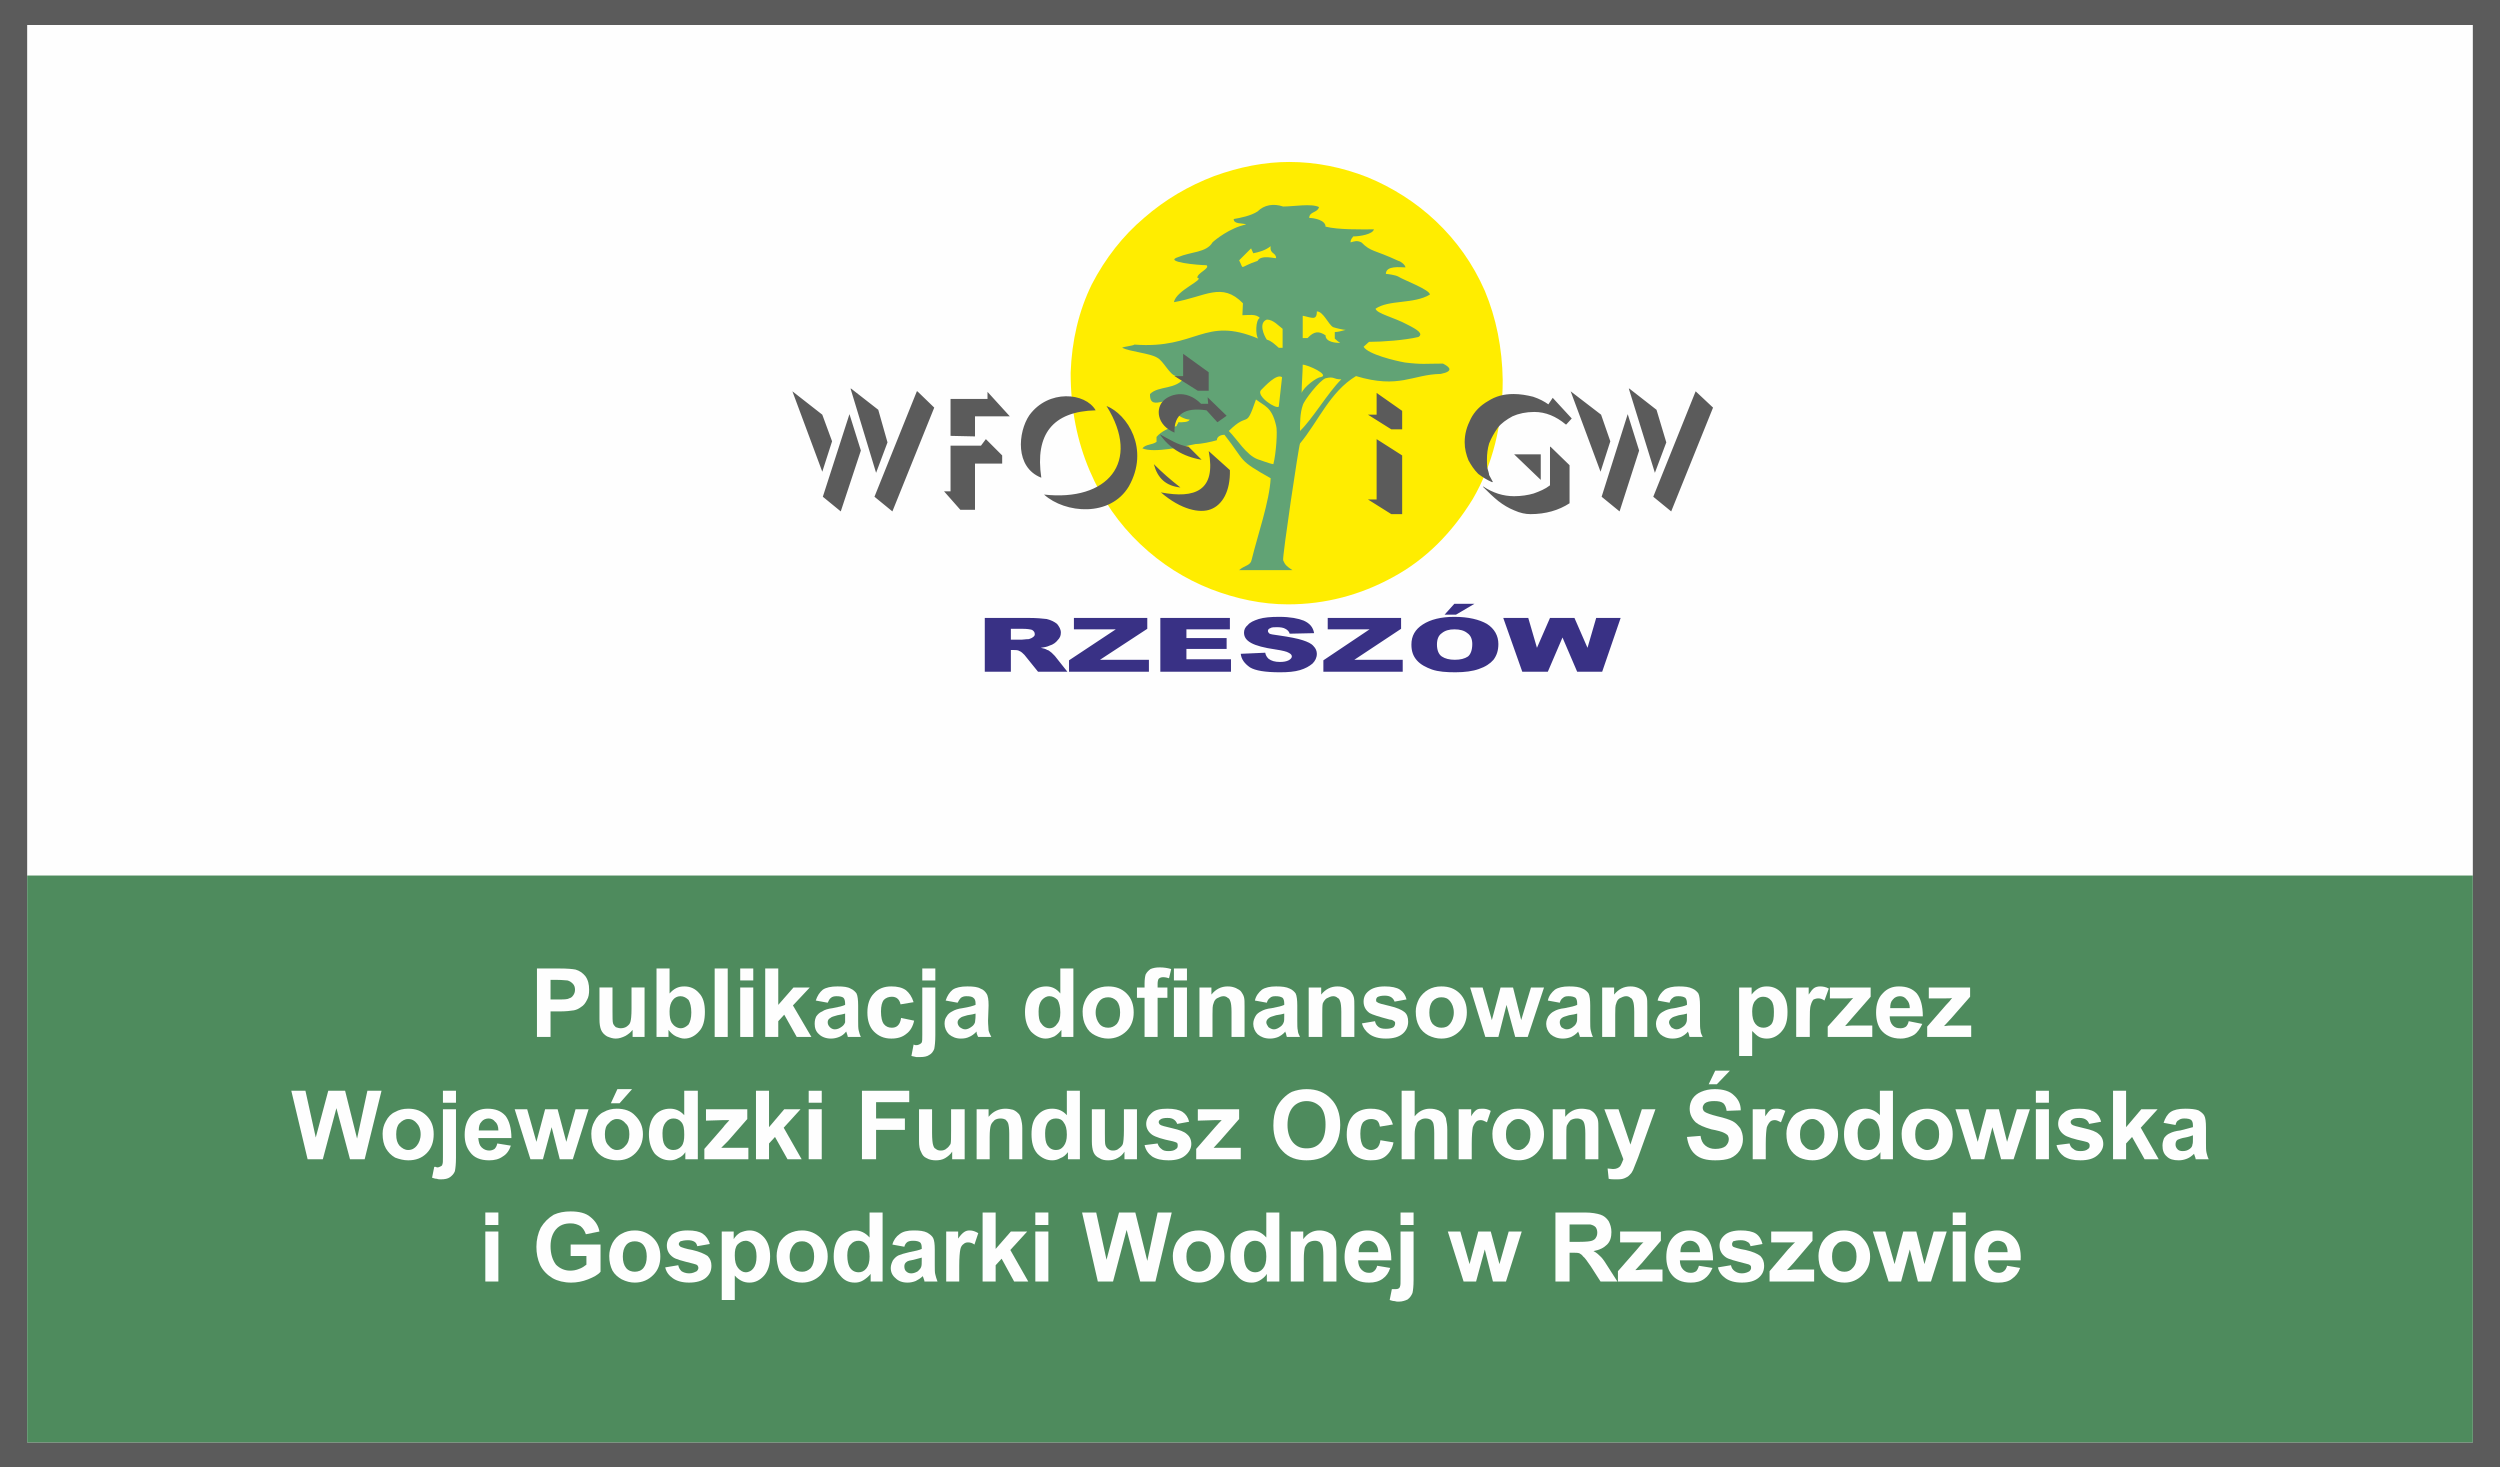 <?xml version="1.0" encoding="UTF-8"?>
<!DOCTYPE svg PUBLIC "-//W3C//DTD SVG 1.1//EN" "http://www.w3.org/Graphics/SVG/1.1/DTD/svg11.dtd">
<!-- Creator: CorelDRAW SE -->
<svg xmlns="http://www.w3.org/2000/svg" xml:space="preserve" width="46mm" height="27mm" version="1.1" style="shape-rendering:geometricPrecision; text-rendering:geometricPrecision; image-rendering:optimizeQuality; fill-rule:evenodd; clip-rule:evenodd"
viewBox="0 0 4600 2700"
 xmlns:xlink="http://www.w3.org/1999/xlink">
 <defs>
  <style type="text/css">
   <![CDATA[
    .fil3 {fill:none}
    .fil1 {fill:#FEFEFE}
    .fil7 {fill:#5B5B5B}
    .fil0 {fill:#5B5B5B}
    .fil4 {fill:#FFED00}
    .fil5 {fill:#61A375}
    .fil2 {fill:#4E8B5D}
    .fil6 {fill:#393185}
    .fil8 {fill:#FEFEFE;fill-rule:nonzero}
   ]]>
  </style>
    <clipPath id="id0">
     <path d="M50 2654l4500 0 0 -2608 -4500 0 0 2608z"/>
    </clipPath>
 </defs>
 <g id="Warstwa_x0020_1">
  <rect class="fil0" width="4600" height="2700"/>
  <g id="_719705192">
   <polygon class="fil1" points="50,2654 4550,2654 4550,46 50,46 "/>
   <g style="clip-path:url(#id0)">
    <g>
     <rect class="fil2" x="48" y="1611" width="4505" height="1043"/>
    </g>
   </g>
   <polygon class="fil3" points="50,2654 4550,2654 4550,46 50,46 "/>
   <g>
    <path class="fil4" d="M1970 686c2,-59 15,-114 39,-163 25,-48 57,-89 96,-122 39,-34 82,-59 129,-77 47,-17 93,-26 138,-26 50,0 98,10 144,28 46,19 89,46 126,81 38,36 68,78 90,128 21,50 32,105 33,164 0,83 -19,157 -55,219 -38,62 -86,111 -147,144 -60,33 -125,50 -193,50 -48,0 -95,-10 -142,-28 -48,-19 -91,-46 -130,-83 -39,-37 -70,-81 -93,-135 -23,-54 -35,-113 -35,-180z"/>
    <path class="fil5" d="M2293 413c-7,-3 -23,0 -23,-10 12,-2 32,-6 44,-14 12,-12 29,-15 47,-9 19,0 52,-6 66,1 -3,11 -18,8 -18,20 9,0 30,4 30,16 24,6 63,5 89,5 -2,9 -26,13 -38,13 -2,3 -5,5 -5,11 7,-2 12,-4 20,0 18,18 23,13 68,34 5,1 13,8 13,12 -9,0 -36,-4 -36,12 3,0 18,2 23,5 9,6 58,24 58,33 -30,18 -75,9 -100,26 2,9 34,16 58,29 20,10 30,17 21,23 -25,6 -66,9 -91,9l-10 9c8,14 59,26 76,29 33,4 37,2 70,2 12,6 21,14 -4,19 -53,1 -76,28 -156,4 -48,29 -69,83 -103,124 -2,2 -33,210 -31,215 3,6 3,9 17,18l-98 0c10,-9 21,-8 23,-19 11,-45 33,-108 35,-150 -62,-35 -45,-29 -85,-80 -8,0 -14,4 -14,10 -10,3 -29,7 -39,7 -23,5 -77,17 -98,8 6,-8 18,-6 26,-12l0 -9c9,-11 24,-17 37,-20 0,-3 3,-4 3,-7 9,0 19,0 21,-5 -9,0 -21,-7 -28,-13 0,-46 -46,5 -45,-34 16,-16 48,-7 64,-31 -6,-2 -12,-2 -16,-2 -12,-2 -23,-28 -35,-34 -13,-8 -50,-11 -64,-18 0,-2 22,-4 22,-6 116,9 128,-53 228,-11 -5,-6 -5,-34 3,-38 -7,-8 -21,-5 -32,-5 0,-8 1,-15 1,-22 -39,-40 -69,-12 -127,-2 4,-22 58,-42 43,-45 0,-9 24,-17 17,-23 -14,0 -81,-6 -52,-15 23,-10 52,-8 63,-27 4,-4 32,-27 62,-33zm-32 380c16,16 32,44 53,52 4,1 24,9 29,9 5,-19 8,-62 5,-71 -8,-35 -22,-36 -37,-48 -20,58 -12,20 -50,58zm92 -45l6 -54c-10,-7 -31,16 -39,24 -9,11 29,36 33,30zm44 -77c0,13 -2,38 -2,52 4,-11 28,-29 35,-29 18,-4 -24,-23 -33,-23zm-5 122c23,-22 51,-70 76,-95 -16,0 -12,-6 -29,-2 -11,4 -40,41 -42,50 -5,14 -5,33 -5,47zm5 -212c0,15 0,26 0,41l9 0c12,-13 21,-13 33,-5 0,13 20,14 27,14 -2,-1 -7,-5 -10,-8l0 -12c5,0 13,-2 20,-4 -4,0 -17,-3 -23,-5 -9,-5 -18,-29 -30,-29 0,18 -10,11 -26,8zm-59 -128c-10,8 -22,11 -32,13l-4 -9 -22 22c10,19 -2,13 34,1 6,-12 33,-4 34,-5 0,-11 -12,-7 -10,-22zm-7 135c-16,6 -5,30 0,37 8,2 14,8 22,15l7 0 0 -35c-7,-5 -17,-17 -29,-17z"/>
    <path class="fil6" d="M1812 1236l0 -99 80 0c15,0 26,1 34,2 8,2 14,5 19,9 4,5 7,10 7,16 0,6 -2,10 -6,14 -3,4 -8,8 -15,10 -4,2 -9,3 -16,4 5,1 9,2 12,4 2,0 4,2 8,5 3,3 5,5 6,6l23 29 -54 0 -25 -31c-3,-3 -6,-6 -9,-7 -3,-2 -7,-2 -11,-2l-5 0 0 40 -48 0zm48 -59l20 0c3,0 7,-1 13,-1 3,-1 6,-2 8,-4 2,-1 3,-3 3,-5 0,-4 -2,-6 -5,-8 -3,-1 -9,-2 -18,-2l-21 0 0 20zm116 -40l135 0 0 20 -87 57 90 0 0 22 -147 0 0 -21 86 -57 -77 0 0 -21zm159 0l128 0 0 21 -80 0 0 16 74 0 0 20 -74 0 0 19 82 0 0 23 -130 0 0 -99zm148 66l45 -2c1,5 3,8 6,11 5,4 12,6 21,6 7,0 12,-1 16,-3 4,-2 6,-5 6,-7 0,-3 -2,-5 -6,-7 -3,-2 -11,-4 -24,-6 -21,-3 -36,-7 -45,-12 -9,-5 -13,-11 -13,-19 0,-5 2,-10 7,-14 4,-5 11,-8 20,-11 10,-3 22,-4 38,-4 20,0 35,3 45,7 11,5 17,12 19,23l-45 1c-1,-4 -4,-7 -8,-9 -3,-2 -9,-3 -15,-3 -6,0 -10,0 -13,2 -3,1 -4,3 -4,5 0,2 1,3 3,5 2,1 8,2 16,3 21,3 36,6 45,9 9,3 16,6 20,11 4,4 6,9 6,14 0,7 -3,13 -8,18 -6,5 -13,9 -23,12 -10,3 -22,4 -37,4 -27,0 -45,-3 -55,-9 -10,-7 -16,-15 -17,-25zm160 -66l135 0 0 20 -86 57 89 0 0 22 -146 0 0 -21 85 -57 -77 0 0 -21zm154 49c0,-16 7,-28 21,-37 14,-9 33,-14 58,-14 26,0 46,5 60,13 14,9 21,22 21,37 0,12 -3,21 -9,29 -6,7 -15,13 -27,17 -11,4 -26,6 -43,6 -17,0 -31,-1 -43,-5 -11,-4 -21,-9 -28,-17 -7,-8 -10,-17 -10,-29zm47 0c0,10 3,18 9,22 6,4 14,6 24,6 10,0 18,-2 24,-6 5,-4 8,-12 8,-23 0,-9 -3,-16 -9,-20 -6,-5 -14,-7 -24,-7 -9,0 -17,2 -23,7 -6,4 -9,11 -9,21zm32 -75l37 0 -34 20 -21 0 18 -20zm90 26l46 0 16 55 24 -55 45 0 24 55 16 -55 45 0 -34 99 -46 0 -27 -63 -27 63 -47 0 -35 -99z"/>
    <path class="fil7" d="M3152 750l-77 191 -33 -27 78 -194 0 0 32 30zm-104 4l18 60 -21 56 -48 -155 1 0 50 39zm-32 75l-36 112 -33 -27 48 -152 0 0 21 67zm-70 -66l17 49 -18 56 -55 -148 0 0 56 43zm-58 93l0 70c-20,13 -44,20 -72,20 -9,0 -19,-2 -30,-7 -10,-4 -20,-10 -29,-17 -10,-8 -19,-17 -28,-26l0 -1c18,12 37,18 57,18 13,0 26,-2 36,-5 11,-4 21,-8 30,-15l0 -71 1 0 35 34zm-53 -20l0 47 -49 -47 49 0zm22 -104l0 0 35 38 -10 11 -1 0c-18,-15 -37,-23 -58,-23 -15,0 -29,3 -40,8 -11,6 -21,13 -27,21 -7,10 -12,19 -16,29 -3,10 -4,20 -4,29 0,6 0,12 1,17 1,4 3,9 3,12 2,3 4,8 7,13l-2 0c-9,-4 -17,-9 -25,-15 -8,-8 -13,-16 -18,-25 -4,-10 -7,-21 -7,-33 0,-16 4,-29 11,-43 7,-14 18,-25 32,-33 14,-9 29,-13 47,-13 12,0 24,2 36,5 12,4 21,9 28,14l8 -12zm-277 106l0 108 -20 0 -43 -27 16 0 0 -111 47 30zm0 -82l0 34 -20 0 -43 -27 16 0 0 -40 47 33zm-356 -71l0 34 -20 0 -43 -27 16 0 0 -41 47 34zm-505 65l-77 191 -33 -27 78 -194 1 0 31 30zm-103 4l17 60 -21 56 -47 -155 1 0 50 39zm-32 75l-37 112 -33 -27 49 -152 0 0 21 67zm-71 -66l18 49 -18 56 -55 -148 0 0 55 43zm224 141l12 0 0 -84 56 0 9 -12 30 30 0 15 -50 0 0 85 -27 0 -30 -34zm12 -102l0 -68 68 0 0 -13 41 45 -64 0 0 37 -45 -1zm167 77c-12,-80 21,-122 100,-124 -19,-33 -87,-39 -122,9 -21,31 -27,96 22,115zm5 31c116,13 180,-59 115,-163 38,15 80,79 41,148 -34,57 -117,50 -156,15zm303 -80l39 35c1,39 -14,64 -35,72 -20,8 -55,1 -92,-31 63,12 102,-3 88,-76zm-63 -34c-1,-34 19,-47 59,-41l20 22 17 -12 -35 -34 1 12 -13 0c-29,-29 -59,-16 -69,-6 -15,14 -13,45 20,59zm-27 3c17,25 42,41 77,47l-24 -24c-20,-3 -36,-14 -53,-23zm38 98c-27,-3 -42,-17 -49,-43 15,15 31,29 49,43z"/>
    <path class="fil3" d="M1713 982c0,1 0,2 0,3 0,43 49,79 109,79 59,0 108,-36 108,-79 0,43 49,79 109,79 60,0 109,-36 109,-79 0,-1 0,-2 0,-3 0,0 0,0 0,0 0,1 0,2 0,3 0,43 49,79 109,79 59,0 108,-36 108,-79 0,43 49,79 109,79 60,0 109,-36 109,-79 0,-1 0,-2 0,-3 0,0 0,0 0,0 0,1 0,2 0,3 0,43 49,79 109,79 59,0 108,-36 108,-79 0,43 49,79 109,79 60,0 109,-36 109,-79"/>
   </g>
   <path class="fil8" d="M988 1908l0 -126 41 0c15,0 25,1 30,2 7,2 13,6 18,12 5,7 7,15 7,25 0,8 -1,14 -4,19 -3,6 -6,10 -11,13 -4,3 -8,5 -13,6 -6,1 -15,2 -26,2l-17 0 0 47 -25 0zm25 -105l0 36 14 0c10,0 17,0 20,-2 4,-1 6,-3 8,-6 2,-3 3,-6 3,-10 0,-4 -1,-8 -4,-11 -3,-3 -6,-5 -10,-6 -3,0 -9,-1 -18,-1l-13 0z"/>
   <path id="1" class="fil8" d="M1164 1908l0 -13c-4,5 -8,8 -13,11 -6,3 -12,5 -18,5 -6,0 -11,-2 -16,-4 -5,-3 -9,-7 -11,-12 -2,-5 -3,-11 -3,-20l0 -58 24 0 0 42c0,13 0,21 1,24 1,3 3,5 5,7 3,1 6,2 9,2 4,0 8,-1 11,-3 4,-3 6,-5 7,-9 1,-3 2,-11 2,-24l0 -39 24 0 0 91 -22 0z"/>
   <path id="2" class="fil8" d="M1208 1908l0 -126 24 0 0 46c8,-9 16,-13 27,-13 11,0 20,4 27,12 8,8 11,20 11,35 0,15 -3,28 -11,36 -7,8 -16,13 -27,13 -5,0 -10,-2 -15,-4 -6,-3 -10,-7 -14,-12l0 13 -22 0zm24 -47c0,9 1,16 4,21 4,6 10,10 17,10 5,0 10,-3 14,-7 3,-5 5,-12 5,-22 0,-10 -2,-18 -5,-23 -4,-4 -9,-7 -15,-7 -6,0 -11,3 -14,7 -4,5 -6,12 -6,21z"/>
   <polygon id="3" class="fil8" points="1315,1908 1315,1782 1339,1782 1339,1908 "/>
   <path id="4" class="fil8" d="M1362 1804l0 -22 24 0 0 22 -24 0zm0 104l0 -91 24 0 0 91 -24 0z"/>
   <polygon id="5" class="fil8" points="1408,1908 1408,1782 1432,1782 1432,1849 1460,1817 1490,1817 1459,1850 1493,1908 1466,1908 1443,1867 1432,1879 1432,1908 "/>
   <path id="6" class="fil8" d="M1523 1845l-22 -4c3,-9 7,-15 13,-20 6,-4 15,-6 27,-6 11,0 19,1 24,4 5,2 9,6 11,9 2,4 3,12 3,22l0 28c0,8 0,14 1,18 1,4 2,8 4,12l-24 0c0,-1 -1,-4 -2,-7 0,-1 -1,-2 -1,-3 -4,5 -8,8 -13,10 -5,2 -10,3 -15,3 -9,0 -17,-3 -22,-8 -6,-5 -8,-12 -8,-19 0,-6 1,-10 3,-14 3,-4 6,-7 11,-9 4,-3 11,-5 19,-6 11,-2 19,-4 23,-6l0 -3c0,-4 -1,-8 -3,-10 -2,-2 -7,-3 -13,-3 -4,0 -8,1 -10,3 -3,2 -4,5 -6,9zm32 20c-3,1 -8,2 -14,3 -7,2 -11,3 -13,5 -4,2 -5,5 -5,8 0,3 1,6 4,9 2,2 5,4 9,4 5,0 9,-2 13,-5 3,-2 5,-5 6,-8 0,-2 0,-6 0,-12l0 -4z"/>
   <path id="7" class="fil8" d="M1681 1844l-24 4c-1,-5 -3,-8 -5,-10 -3,-3 -7,-4 -11,-4 -6,0 -11,2 -15,6 -3,4 -5,11 -5,21 0,11 2,19 5,23 4,5 9,7 15,7 4,0 8,-1 11,-4 3,-3 5,-7 6,-14l24 5c-2,10 -7,19 -14,24 -7,6 -16,9 -28,9 -14,0 -24,-5 -32,-13 -8,-8 -12,-20 -12,-35 0,-15 4,-27 12,-35 8,-9 19,-13 32,-13 11,0 20,2 27,7 6,5 11,12 14,22z"/>
   <path id="8" class="fil8" d="M1697 1804l0 -22 24 0 0 22 -24 0zm24 13l0 88c0,12 -1,20 -2,25 -2,5 -5,9 -9,11 -4,3 -10,4 -17,4 -2,0 -5,0 -7,0 -3,-1 -6,-1 -9,-2l4 -21c1,0 2,1 3,1 1,0 2,0 3,0 2,0 4,-1 6,-2 1,-1 3,-2 3,-3 1,-2 1,-6 1,-14l0 -87 24 0z"/>
   <path id="9" class="fil8" d="M1762 1845l-22 -4c3,-9 7,-15 13,-20 6,-4 15,-6 27,-6 11,0 19,1 24,4 6,2 9,6 11,9 3,4 4,12 4,22l-1 28c0,8 1,14 1,18 1,4 3,8 5,12l-24 0c-1,-1 -2,-4 -3,-7 0,-1 0,-2 0,-3 -5,5 -9,8 -14,10 -4,2 -9,3 -15,3 -9,0 -16,-3 -22,-8 -5,-5 -8,-12 -8,-19 0,-6 1,-10 4,-14 2,-4 6,-7 10,-9 5,-3 11,-5 19,-6 12,-2 19,-4 24,-6l0 -3c0,-4 -1,-8 -4,-10 -2,-2 -6,-3 -13,-3 -4,0 -7,1 -10,3 -2,2 -4,5 -6,9zm33 20c-3,1 -8,2 -15,3 -7,2 -11,3 -13,5 -3,2 -5,5 -5,8 0,3 1,6 4,9 3,2 6,4 10,4 4,0 8,-2 12,-5 3,-2 5,-5 6,-8 0,-2 1,-6 1,-12l0 -4z"/>
   <path id="10" class="fil8" d="M1975 1908l-22 0 0 -13c-4,5 -8,9 -13,12 -5,2 -10,4 -16,4 -10,0 -19,-5 -27,-13 -7,-9 -11,-20 -11,-36 0,-15 4,-27 11,-35 7,-8 17,-12 28,-12 10,0 19,4 26,13l0 -46 24 0 0 126zm-64 -47c0,10 1,17 4,21 4,6 9,10 16,10 6,0 11,-3 14,-8 4,-4 6,-11 6,-21 0,-10 -2,-18 -5,-23 -4,-4 -9,-7 -15,-7 -6,0 -10,3 -14,7 -4,5 -6,12 -6,21z"/>
   <path id="11" class="fil8" d="M1992 1861c0,-8 2,-15 6,-23 4,-7 9,-13 16,-17 8,-4 16,-6 25,-6 14,0 25,4 34,13 9,9 13,21 13,35 0,13 -4,25 -13,34 -9,9 -21,14 -34,14 -8,0 -16,-2 -24,-6 -8,-4 -13,-9 -17,-17 -4,-7 -6,-16 -6,-27zm24 2c0,9 3,16 7,21 4,5 10,7 16,7 6,0 11,-2 16,-7 4,-5 6,-12 6,-21 0,-9 -2,-16 -6,-21 -5,-5 -10,-7 -16,-7 -6,0 -12,2 -16,7 -4,5 -7,12 -7,21z"/>
   <path id="12" class="fil8" d="M2092 1817l14 0 0 -7c0,-8 1,-14 2,-17 2,-4 5,-7 9,-10 5,-2 10,-3 17,-3 7,0 14,1 21,3l-4 17c-3,-1 -7,-2 -11,-2 -3,0 -6,1 -8,3 -1,1 -2,5 -2,9l0 7 18 0 0 19 -18 0 0 72 -24 0 0 -72 -14 0 0 -19z"/>
   <path id="13" class="fil8" d="M2160 1804l0 -22 24 0 0 22 -24 0zm0 104l0 -91 24 0 0 91 -24 0z"/>
   <path id="14" class="fil8" d="M2290 1908l-24 0 0 -46c0,-10 -1,-17 -2,-19 -1,-3 -2,-6 -5,-7 -2,-2 -5,-3 -8,-3 -4,0 -8,2 -12,4 -3,2 -5,5 -6,9 -2,4 -2,11 -2,21l0 41 -24 0 0 -91 22 0 0 13c8,-10 18,-15 30,-15 6,0 10,1 15,3 4,2 8,4 10,7 2,3 4,6 5,10 1,4 1,9 1,17l0 56z"/>
   <path id="15" class="fil8" d="M2331 1845l-22 -4c2,-9 7,-15 13,-20 6,-4 15,-6 26,-6 11,0 19,1 25,4 5,2 9,6 11,9 2,4 3,12 3,22l0 28c0,8 0,14 1,18 0,4 2,8 4,12l-24 0c-1,-1 -1,-4 -2,-7 -1,-1 -1,-2 -1,-3 -4,5 -9,8 -13,10 -5,2 -10,3 -15,3 -10,0 -17,-3 -23,-8 -5,-5 -8,-12 -8,-19 0,-6 2,-10 4,-14 2,-4 6,-7 10,-9 5,-3 11,-5 20,-6 11,-2 19,-4 23,-6l0 -3c0,-4 -1,-8 -3,-10 -3,-2 -7,-3 -13,-3 -5,0 -8,1 -10,3 -3,2 -5,5 -6,9zm32 20c-3,1 -8,2 -15,3 -6,2 -11,3 -13,5 -3,2 -5,5 -5,8 0,3 2,6 4,9 3,2 6,4 10,4 4,0 8,-2 12,-5 3,-2 5,-5 6,-8 1,-2 1,-6 1,-12l0 -4z"/>
   <path id="16" class="fil8" d="M2492 1908l-24 0 0 -46c0,-10 -1,-17 -2,-19 -1,-3 -2,-6 -5,-7 -2,-2 -5,-3 -8,-3 -4,0 -8,2 -12,4 -3,2 -5,5 -7,9 -1,4 -1,11 -1,21l0 41 -25 0 0 -91 23 0 0 13c8,-10 18,-15 30,-15 6,0 10,1 15,3 4,2 8,4 10,7 2,3 4,6 5,10 1,4 1,9 1,17l0 56z"/>
   <path id="17" class="fil8" d="M2506 1883l24 -4c1,5 3,8 7,11 3,2 7,3 13,3 6,0 11,-1 14,-3 2,-2 3,-4 3,-7 0,-2 0,-3 -2,-4 -1,-1 -4,-3 -8,-3 -19,-5 -32,-9 -37,-12 -7,-5 -11,-12 -11,-21 0,-8 3,-15 10,-20 6,-5 16,-8 29,-8 12,0 22,2 28,6 6,4 10,10 12,18l-22 4c-1,-3 -3,-6 -6,-8 -3,-2 -7,-3 -12,-3 -6,0 -11,1 -14,3 -1,1 -2,3 -2,5 0,2 0,3 2,4 2,2 10,4 23,7 13,3 22,7 27,11 5,4 7,10 7,18 0,8 -3,16 -10,22 -7,6 -17,9 -31,9 -13,0 -23,-3 -30,-8 -7,-5 -12,-12 -14,-20z"/>
   <path id="18" class="fil8" d="M2605 1861c0,-8 2,-15 6,-23 4,-7 10,-13 17,-17 7,-4 15,-6 24,-6 14,0 25,4 34,13 9,9 13,21 13,35 0,13 -4,25 -13,34 -9,9 -20,14 -34,14 -8,0 -16,-2 -24,-6 -7,-4 -13,-9 -17,-17 -4,-7 -6,-16 -6,-27zm25 2c0,9 2,16 6,21 5,5 10,7 16,7 7,0 12,-2 16,-7 4,-5 7,-12 7,-21 0,-9 -3,-16 -7,-21 -4,-5 -9,-7 -16,-7 -6,0 -11,2 -16,7 -4,5 -6,12 -6,21z"/>
   <polygon id="19" class="fil8" points="2733,1908 2705,1817 2728,1817 2745,1877 2761,1817 2784,1817 2799,1877 2817,1817 2841,1817 2811,1908 2788,1908 2772,1849 2757,1908 "/>
   <path id="20" class="fil8" d="M2870 1845l-22 -4c2,-9 7,-15 13,-20 6,-4 15,-6 26,-6 11,0 19,1 25,4 5,2 9,6 11,9 2,4 3,12 3,22l0 28c0,8 0,14 1,18 1,4 2,8 4,12l-24 0c0,-1 -1,-4 -2,-7 -1,-1 -1,-2 -1,-3 -4,5 -9,8 -13,10 -5,2 -10,3 -15,3 -10,0 -17,-3 -23,-8 -5,-5 -8,-12 -8,-19 0,-6 2,-10 4,-14 3,-4 6,-7 10,-9 5,-3 11,-5 20,-6 11,-2 19,-4 23,-6l0 -3c0,-4 -1,-8 -3,-10 -3,-2 -7,-3 -13,-3 -5,0 -8,1 -10,3 -3,2 -5,5 -6,9zm32 20c-3,1 -8,2 -15,3 -6,2 -11,3 -13,5 -3,2 -4,5 -4,8 0,3 1,6 3,9 3,2 6,4 10,4 4,0 9,-2 12,-5 3,-2 5,-5 6,-8 1,-2 1,-6 1,-12l0 -4z"/>
   <path id="21" class="fil8" d="M3031 1908l-24 0 0 -46c0,-10 -1,-17 -2,-19 -1,-3 -2,-6 -5,-7 -2,-2 -5,-3 -8,-3 -4,0 -8,2 -12,4 -3,2 -5,5 -6,9 -2,4 -2,11 -2,21l0 41 -24 0 0 -91 22 0 0 13c8,-10 18,-15 30,-15 6,0 10,1 15,3 4,2 8,4 10,7 2,3 4,6 5,10 1,4 1,9 1,17l0 56z"/>
   <path id="22" class="fil8" d="M3072 1845l-22 -4c2,-9 7,-15 13,-20 6,-4 15,-6 26,-6 11,0 19,1 25,4 5,2 9,6 11,9 2,4 3,12 3,22l0 28c0,8 0,14 1,18 0,4 2,8 4,12l-24 0c-1,-1 -1,-4 -2,-7 -1,-1 -1,-2 -1,-3 -4,5 -9,8 -13,10 -5,2 -10,3 -15,3 -10,0 -17,-3 -23,-8 -5,-5 -8,-12 -8,-19 0,-6 2,-10 4,-14 2,-4 6,-7 10,-9 5,-3 11,-5 20,-6 11,-2 19,-4 23,-6l0 -3c0,-4 -1,-8 -3,-10 -3,-2 -7,-3 -13,-3 -5,0 -8,1 -10,3 -3,2 -5,5 -6,9zm32 20c-3,1 -8,2 -15,3 -6,2 -11,3 -13,5 -3,2 -5,5 -5,8 0,3 2,6 4,9 3,2 6,4 10,4 4,0 8,-2 12,-5 3,-2 5,-5 6,-8 1,-2 1,-6 1,-12l0 -4z"/>
   <path id="23" class="fil8" d="M3200 1817l23 0 0 13c3,-4 7,-8 12,-11 5,-3 10,-4 16,-4 11,0 20,4 27,12 8,9 11,20 11,35 0,16 -3,27 -11,36 -7,8 -16,13 -27,13 -5,0 -10,-1 -14,-3 -4,-2 -8,-6 -13,-11l0 46 -24 0 0 -126zm24 44c0,11 2,18 6,23 4,5 9,7 15,7 5,0 10,-2 14,-6 4,-5 5,-12 5,-23 0,-9 -1,-16 -5,-21 -4,-5 -9,-7 -15,-7 -5,0 -10,2 -14,7 -4,4 -6,11 -6,20z"/>
   <path id="24" class="fil8" d="M3330 1908l-25 0 0 -91 23 0 0 13c4,-6 7,-10 10,-12 3,-2 7,-3 11,-3 5,0 11,1 16,4l-8 22c-4,-3 -8,-4 -11,-4 -4,0 -6,1 -9,2 -2,2 -4,6 -5,10 -2,5 -2,16 -2,31l0 28z"/>
   <path id="25" class="fil8" d="M3363 1908l0 -19 35 -39c5,-6 9,-11 12,-14 -3,1 -6,1 -11,1l-32 0 0 -20 75 0 0 17 -35 40 -12 14c7,-1 11,-1 13,-1l37 0 0 21 -82 0z"/>
   <path id="26" class="fil8" d="M3512 1879l25 5c-4,8 -8,15 -15,20 -7,4 -15,7 -25,7 -16,0 -28,-6 -36,-16 -6,-8 -9,-19 -9,-32 0,-15 4,-27 12,-35 8,-9 18,-13 30,-13 14,0 25,4 33,13 7,9 11,23 11,42l-61 0c0,7 2,13 6,17 4,4 8,5 14,5 4,0 7,-1 10,-3 2,-2 4,-5 5,-10zm2 -24c0,-7 -2,-12 -6,-16 -3,-4 -7,-6 -12,-6 -5,0 -10,2 -13,6 -4,4 -5,9 -5,16l36 0z"/>
   <path id="27" class="fil8" d="M3546 1908l0 -19 34 -39c6,-6 10,-11 12,-14 -2,1 -6,1 -11,1l-32 0 0 -20 76 0 0 17 -35 40 -13 14c7,-1 11,-1 13,-1l37 0 0 21 -81 0z"/>
   <polygon id="28" class="fil8" points="566,2133 536,2007 562,2007 581,2093 604,2007 635,2007 657,2095 676,2007 702,2007 671,2133 644,2133 619,2039 594,2133 "/>
   <path id="29" class="fil8" d="M704 2086c0,-8 2,-16 6,-23 4,-8 10,-14 17,-17 7,-4 15,-6 24,-6 14,0 25,4 34,13 9,9 13,20 13,34 0,14 -4,26 -13,35 -9,9 -20,13 -34,13 -8,0 -16,-2 -24,-5 -7,-4 -13,-10 -17,-17 -4,-7 -6,-16 -6,-27zm25 1c0,10 2,16 6,21 5,5 10,8 16,8 7,0 12,-3 16,-8 4,-5 7,-12 7,-21 0,-9 -3,-16 -7,-20 -4,-5 -9,-8 -16,-8 -6,0 -11,3 -16,8 -4,4 -6,11 -6,20z"/>
   <path id="30" class="fil8" d="M815 2029l0 -22 24 0 0 22 -24 0zm24 12l0 89c0,12 -1,20 -2,25 -2,5 -5,8 -9,11 -4,3 -10,4 -17,4 -2,0 -5,0 -7,-1 -3,0 -6,-1 -9,-2l4 -20c1,0 2,0 3,0 1,1 2,1 3,1 2,0 4,-1 6,-2 2,-1 3,-2 3,-4 1,-1 1,-6 1,-13l0 -88 24 0z"/>
   <path id="31" class="fil8" d="M915 2104l25 4c-3,9 -8,16 -15,20 -7,5 -15,7 -25,7 -16,0 -28,-5 -35,-15 -7,-9 -10,-19 -10,-32 0,-15 4,-27 12,-36 8,-8 18,-12 30,-12 14,0 25,4 33,13 7,9 11,23 11,41l-61 0c1,8 2,13 6,17 4,4 9,6 14,6 4,0 7,-1 10,-3 2,-2 4,-5 5,-10zm2 -24c0,-7 -2,-13 -6,-16 -3,-4 -7,-6 -12,-6 -5,0 -10,2 -13,6 -4,4 -5,9 -5,16l36 0z"/>
   <polygon id="32" class="fil8" points="976,2133 947,2041 970,2041 987,2101 1003,2041 1026,2041 1042,2101 1059,2041 1083,2041 1054,2133 1030,2133 1015,2074 999,2133 "/>
   <path id="33" class="fil8" d="M1088 2086c0,-8 2,-16 6,-23 4,-8 10,-14 17,-17 7,-4 15,-6 24,-6 14,0 26,4 34,13 9,9 14,20 14,34 0,14 -5,26 -14,35 -9,9 -20,13 -33,13 -9,0 -17,-2 -24,-5 -8,-4 -14,-10 -18,-17 -4,-7 -6,-16 -6,-27zm25 1c0,10 2,16 7,21 4,5 9,8 15,8 7,0 12,-3 16,-8 5,-5 7,-12 7,-21 0,-9 -2,-16 -7,-20 -4,-5 -9,-8 -16,-8 -6,0 -11,3 -15,8 -5,4 -7,11 -7,20zm11 -57l12 -26 27 0 -23 26 -16 0z"/>
   <path id="34" class="fil8" d="M1284 2133l-23 0 0 -13c-3,5 -8,9 -13,11 -5,3 -10,4 -15,4 -11,0 -20,-4 -28,-12 -7,-9 -11,-21 -11,-36 0,-15 4,-27 11,-35 7,-8 17,-12 28,-12 10,0 19,4 26,12l0 -45 25 0 0 126zm-65 -48c0,10 1,17 4,22 4,6 9,9 16,9 6,0 11,-2 15,-7 4,-5 5,-12 5,-21 0,-11 -1,-18 -5,-23 -4,-5 -9,-7 -15,-7 -5,0 -10,2 -14,7 -4,5 -6,11 -6,20z"/>
   <path id="35" class="fil8" d="M1296 2133l0 -19 34 -39c5,-7 10,-11 12,-14 -3,0 -6,0 -11,0l-32 1 0 -21 76 0 0 18 -35 40 -13 13c7,0 11,0 13,0l37 0 0 21 -81 0z"/>
   <polygon id="36" class="fil8" points="1391,2133 1391,2007 1415,2007 1415,2074 1443,2041 1473,2041 1442,2075 1475,2133 1449,2133 1426,2092 1415,2104 1415,2133 "/>
   <path id="37" class="fil8" d="M1488 2029l0 -22 24 0 0 22 -24 0zm0 104l0 -92 24 0 0 92 -24 0z"/>
   <polygon id="38" class="fil8" points="1586,2133 1586,2007 1673,2007 1673,2028 1612,2028 1612,2058 1665,2058 1665,2079 1612,2079 1612,2133 "/>
   <path id="39" class="fil8" d="M1752 2133l0 -14c-3,5 -8,9 -13,12 -5,3 -11,4 -17,4 -6,0 -12,-1 -17,-4 -5,-2 -8,-6 -10,-11 -3,-5 -4,-12 -4,-20l0 -59 24 0 0 43c0,13 1,20 2,23 1,3 2,6 5,7 2,2 5,3 9,3 4,0 8,-1 11,-4 3,-2 5,-5 7,-8 1,-3 1,-12 1,-25l0 -39 25 0 0 92 -23 0z"/>
   <path id="40" class="fil8" d="M1881 2133l-24 0 0 -47c0,-10 -1,-16 -2,-19 -1,-3 -3,-5 -5,-7 -2,-1 -5,-2 -9,-2 -4,0 -8,1 -11,3 -3,3 -6,6 -7,10 -1,3 -2,10 -2,21l0 41 -24 0 0 -92 22 0 0 14c8,-10 19,-15 31,-15 5,0 10,1 14,2 5,2 8,5 11,8 2,3 3,6 4,10 1,4 2,9 2,16l0 57z"/>
   <path id="41" class="fil8" d="M1987 2133l-22 0 0 -13c-4,5 -8,9 -14,11 -5,3 -10,4 -15,4 -10,0 -19,-4 -27,-12 -8,-9 -11,-21 -11,-36 0,-15 3,-27 11,-35 7,-8 16,-12 27,-12 11,0 20,4 27,12l0 -45 24 0 0 126zm-64 -48c0,10 1,17 4,22 4,6 9,9 16,9 6,0 10,-2 14,-7 4,-5 6,-12 6,-21 0,-11 -2,-18 -6,-23 -3,-5 -8,-7 -14,-7 -6,0 -11,2 -15,7 -3,5 -5,11 -5,20z"/>
   <path id="42" class="fil8" d="M2069 2133l0 -14c-3,5 -7,9 -13,12 -5,3 -11,4 -17,4 -6,0 -12,-1 -16,-4 -5,-2 -9,-6 -11,-11 -2,-5 -3,-12 -3,-20l0 -59 24 0 0 43c0,13 0,20 1,23 1,3 3,6 5,7 2,2 5,3 9,3 4,0 8,-1 11,-4 3,-2 6,-5 7,-8 1,-3 2,-12 2,-25l0 -39 24 0 0 92 -23 0z"/>
   <path id="43" class="fil8" d="M2106 2107l24 -3c1,4 4,8 7,10 3,3 7,4 13,4 6,0 11,-1 14,-4 2,-1 3,-3 3,-6 0,-2 0,-3 -1,-5 -2,-1 -4,-2 -8,-3 -20,-4 -32,-8 -38,-12 -7,-5 -11,-12 -11,-20 0,-8 4,-15 10,-20 6,-6 16,-8 29,-8 12,0 22,2 28,6 6,4 10,10 12,18l-22 4c-1,-3 -3,-6 -6,-8 -3,-2 -6,-3 -12,-3 -6,0 -11,1 -13,3 -2,1 -3,3 -3,5 0,1 1,3 2,4 2,2 10,4 23,7 13,3 22,6 27,11 5,4 8,10 8,18 0,8 -4,15 -11,21 -7,6 -17,9 -31,9 -12,0 -22,-2 -30,-7 -7,-5 -12,-12 -14,-21z"/>
   <path id="44" class="fil8" d="M2201 2133l0 -19 34 -39c6,-7 10,-11 13,-14 -3,0 -7,0 -11,0l-33 1 0 -21 76 0 0 18 -35 40 -12 13c6,0 11,0 12,0l38 0 0 21 -82 0z"/>
   <path id="45" class="fil8" d="M2343 2071c0,-13 2,-24 6,-33 3,-6 7,-12 12,-17 5,-5 10,-9 16,-12 8,-3 17,-5 27,-5 19,0 34,6 45,18 11,11 17,27 17,48 0,20 -6,36 -17,48 -11,12 -26,17 -45,17 -18,0 -33,-5 -44,-17 -11,-11 -17,-27 -17,-47zm26 -1c0,14 4,25 10,32 7,8 15,11 25,11 11,0 19,-3 26,-11 6,-7 9,-18 9,-33 0,-14 -3,-25 -9,-32 -7,-7 -15,-11 -26,-11 -10,0 -19,4 -25,11 -6,7 -10,18 -10,33z"/>
   <path id="46" class="fil8" d="M2563 2069l-24 4c-1,-5 -2,-8 -5,-11 -3,-2 -7,-3 -11,-3 -6,0 -11,2 -15,6 -3,4 -5,11 -5,21 0,11 2,18 5,23 4,4 9,7 15,7 5,0 8,-2 11,-4 3,-3 5,-7 6,-14l24 4c-2,11 -7,19 -14,25 -7,6 -16,8 -28,8 -13,0 -24,-4 -32,-12 -8,-9 -12,-21 -12,-35 0,-16 4,-27 12,-36 8,-8 19,-12 32,-12 11,0 20,2 27,7 6,5 11,12 14,22z"/>
   <path id="47" class="fil8" d="M2603 2007l0 47c8,-10 18,-14 28,-14 6,0 11,1 16,3 4,2 8,4 10,8 2,3 4,6 4,10 1,4 2,10 2,18l0 54 -24 0 0 -48c0,-10 -1,-16 -2,-19 -1,-2 -2,-4 -5,-6 -2,-1 -5,-2 -9,-2 -4,0 -7,1 -10,3 -4,2 -6,5 -7,9 -2,4 -3,10 -3,17l0 46 -24 0 0 -126 24 0z"/>
   <path id="48" class="fil8" d="M2708 2133l-24 0 0 -92 23 0 0 13c3,-6 7,-10 10,-12 3,-2 7,-2 11,-2 5,0 10,1 15,4l-7 21c-4,-2 -8,-4 -11,-4 -4,0 -7,1 -9,3 -2,2 -4,5 -6,10 -1,5 -2,15 -2,31l0 28z"/>
   <path id="49" class="fil8" d="M2746 2086c0,-8 2,-16 6,-23 4,-8 10,-14 17,-17 7,-4 15,-6 24,-6 14,0 26,4 34,13 9,9 14,20 14,34 0,14 -5,26 -14,35 -9,9 -20,13 -33,13 -9,0 -17,-2 -24,-5 -8,-4 -14,-10 -18,-17 -4,-7 -6,-16 -6,-27zm25 1c0,10 2,16 7,21 4,5 9,8 16,8 6,0 11,-3 15,-8 5,-5 7,-12 7,-21 0,-9 -2,-16 -7,-20 -4,-5 -9,-8 -15,-8 -7,0 -12,3 -16,8 -5,4 -7,11 -7,20z"/>
   <path id="50" class="fil8" d="M2941 2133l-24 0 0 -47c0,-10 -1,-16 -2,-19 -1,-3 -2,-5 -5,-7 -2,-1 -5,-2 -8,-2 -5,0 -8,1 -12,3 -3,3 -5,6 -7,10 -1,3 -1,10 -1,21l0 41 -25 0 0 -92 23 0 0 14c8,-10 18,-15 30,-15 5,0 10,1 15,2 4,2 8,5 10,8 2,3 4,6 5,10 1,4 1,9 1,16l0 57z"/>
   <path id="51" class="fil8" d="M2952 2041l26 0 22 65 21 -65 25 0 -32 89 -6 15c-2,6 -4,10 -6,13 -2,2 -4,5 -7,7 -2,1 -5,3 -9,4 -4,1 -8,1 -12,1 -5,0 -10,0 -14,-1l-2 -19c3,0 7,1 10,1 6,0 10,-2 13,-5 2,-3 4,-8 6,-13l-35 -92z"/>
   <path id="52" class="fil8" d="M3104 2092l25 -2c1,8 4,14 9,18 5,4 11,6 18,6 9,0 15,-2 19,-5 4,-4 6,-8 6,-13 0,-3 -1,-5 -2,-7 -2,-2 -5,-4 -10,-6 -3,-1 -9,-3 -20,-5 -14,-4 -23,-8 -29,-13 -7,-7 -11,-15 -11,-25 0,-7 2,-13 5,-18 4,-6 9,-10 16,-13 7,-3 15,-5 25,-5 16,0 28,4 35,11 8,7 13,16 13,28l-26 1c-1,-7 -3,-11 -6,-14 -4,-3 -9,-4 -17,-4 -7,0 -13,1 -17,4 -2,2 -4,5 -4,8 0,3 1,6 4,8 3,2 11,5 23,8 13,3 22,6 28,9 6,3 10,8 14,13 3,6 5,12 5,20 0,8 -2,14 -6,21 -4,6 -10,11 -17,14 -8,3 -17,4 -28,4 -16,0 -28,-3 -37,-11 -8,-7 -13,-18 -15,-32zm40 -97l12 -25 27 0 -24 25 -15 0z"/>
   <path id="53" class="fil8" d="M3249 2133l-24 0 0 -92 23 0 0 13c4,-6 7,-10 10,-12 3,-2 7,-2 11,-2 5,0 10,1 16,4l-8 21c-4,-2 -8,-4 -11,-4 -4,0 -7,1 -9,3 -2,2 -4,5 -6,10 -1,5 -2,15 -2,31l0 28z"/>
   <path id="54" class="fil8" d="M3287 2086c0,-8 2,-16 6,-23 4,-8 10,-14 17,-17 7,-4 15,-6 24,-6 14,0 26,4 34,13 9,9 14,20 14,34 0,14 -5,26 -14,35 -9,9 -20,13 -33,13 -9,0 -17,-2 -24,-5 -8,-4 -14,-10 -18,-17 -4,-7 -6,-16 -6,-27zm25 1c0,10 2,16 7,21 4,5 9,8 16,8 6,0 11,-3 15,-8 5,-5 7,-12 7,-21 0,-9 -2,-16 -7,-20 -4,-5 -9,-8 -15,-8 -7,0 -12,3 -16,8 -5,4 -7,11 -7,20z"/>
   <path id="55" class="fil8" d="M3483 2133l-23 0 0 -13c-3,5 -8,9 -13,11 -5,3 -10,4 -15,4 -11,0 -20,-4 -27,-12 -8,-9 -12,-21 -12,-36 0,-15 4,-27 11,-35 8,-8 17,-12 28,-12 10,0 19,4 27,12l0 -45 24 0 0 126zm-65 -48c0,10 2,17 4,22 4,6 10,9 17,9 5,0 10,-2 14,-7 4,-5 6,-12 6,-21 0,-11 -2,-18 -6,-23 -4,-5 -9,-7 -15,-7 -5,0 -10,2 -14,7 -4,5 -6,11 -6,20z"/>
   <path id="56" class="fil8" d="M3499 2086c0,-8 2,-16 6,-23 4,-8 9,-14 17,-17 7,-4 15,-6 24,-6 14,0 25,4 34,13 9,9 13,20 13,34 0,14 -4,26 -13,35 -9,9 -20,13 -34,13 -8,0 -16,-2 -24,-5 -7,-4 -13,-10 -17,-17 -4,-7 -6,-16 -6,-27zm25 1c0,10 2,16 6,21 5,5 10,8 16,8 6,0 12,-3 16,-8 4,-5 6,-12 6,-21 0,-9 -2,-16 -6,-20 -4,-5 -10,-8 -16,-8 -6,0 -11,3 -16,8 -4,4 -6,11 -6,20z"/>
   <polygon id="57" class="fil8" points="3627,2133 3598,2041 3622,2041 3639,2101 3655,2041 3678,2041 3693,2101 3711,2041 3735,2041 3705,2133 3682,2133 3666,2074 3651,2133 "/>
   <path id="58" class="fil8" d="M3746 2029l0 -22 24 0 0 22 -24 0zm0 104l0 -92 24 0 0 92 -24 0z"/>
   <path id="59" class="fil8" d="M3784 2107l24 -3c1,4 3,8 7,10 3,3 7,4 13,4 6,0 11,-1 14,-4 2,-1 3,-3 3,-6 0,-2 0,-3 -2,-5 -1,-1 -3,-2 -8,-3 -19,-4 -32,-8 -37,-12 -7,-5 -11,-12 -11,-20 0,-8 3,-15 10,-20 6,-6 16,-8 29,-8 12,0 22,2 28,6 6,4 10,10 12,18l-22 4c-1,-3 -3,-6 -6,-8 -3,-2 -7,-3 -12,-3 -6,0 -11,1 -13,3 -2,1 -3,3 -3,5 0,1 1,3 2,4 2,2 10,4 23,7 13,3 22,6 27,11 5,4 8,10 8,18 0,8 -4,15 -11,21 -7,6 -17,9 -31,9 -13,0 -22,-2 -30,-7 -7,-5 -12,-12 -14,-21z"/>
   <polygon id="60" class="fil8" points="3888,2133 3888,2007 3912,2007 3912,2074 3940,2041 3970,2041 3939,2075 3972,2133 3946,2133 3923,2092 3912,2104 3912,2133 "/>
   <path id="61" class="fil8" d="M4003 2070l-22 -4c3,-9 7,-16 13,-20 6,-4 15,-6 27,-6 10,0 19,1 24,3 5,3 9,6 11,10 2,4 3,11 3,22l0 28c0,8 0,14 1,18 1,4 2,8 4,12l-24 0c0,-2 -1,-4 -2,-7 0,-1 -1,-2 -1,-3 -4,4 -8,7 -13,9 -5,2 -10,3 -15,3 -10,0 -17,-2 -22,-7 -6,-5 -8,-12 -8,-20 0,-5 1,-9 3,-14 3,-4 6,-7 11,-9 4,-2 10,-4 19,-5 11,-3 19,-5 23,-6l0 -3c0,-5 -1,-8 -3,-10 -2,-2 -7,-3 -13,-3 -4,0 -8,1 -10,3 -3,1 -5,4 -6,9zm32 19c-3,1 -8,3 -14,4 -7,1 -11,3 -14,4 -3,2 -4,5 -4,9 0,3 1,6 4,9 2,2 5,3 9,3 5,0 9,-1 13,-4 3,-2 5,-5 5,-8 1,-2 1,-6 1,-12l0 -5z"/>
   <path id="62" class="fil8" d="M893 2254l0 -23 24 0 0 23 -24 0zm0 104l0 -92 24 0 0 92 -24 0z"/>
   <path id="63" class="fil8" d="M1050 2311l0 -21 55 0 0 50c-5,6 -13,10 -23,14 -10,4 -21,6 -31,6 -13,0 -25,-3 -34,-8 -10,-6 -18,-14 -23,-24 -5,-11 -7,-22 -7,-34 0,-13 3,-25 8,-35 6,-10 14,-18 24,-24 9,-4 19,-6 31,-6 15,0 28,3 36,10 9,7 15,16 17,27l-25 5c-2,-6 -5,-11 -10,-15 -5,-3 -11,-5 -18,-5 -11,0 -20,3 -27,11 -6,7 -10,17 -10,31 0,15 4,26 10,34 7,7 16,11 26,11 6,0 11,-1 16,-3 6,-2 10,-5 14,-8l0 -16 -29 0z"/>
   <path id="64" class="fil8" d="M1121 2311c0,-8 2,-16 6,-24 4,-7 9,-13 17,-17 7,-4 15,-6 24,-6 14,0 25,5 34,14 9,9 13,20 13,34 0,14 -4,25 -13,34 -9,9 -20,14 -34,14 -8,0 -16,-2 -24,-6 -7,-4 -13,-9 -17,-16 -4,-8 -6,-17 -6,-27zm25 1c0,9 2,16 6,21 4,5 10,7 16,7 6,0 12,-2 16,-7 4,-5 6,-12 6,-21 0,-9 -2,-16 -6,-21 -4,-5 -10,-7 -16,-7 -6,0 -12,2 -16,7 -4,5 -6,12 -6,21z"/>
   <path id="65" class="fil8" d="M1224 2332l24 -4c1,5 3,8 6,11 3,2 8,4 14,4 6,0 10,-2 14,-4 2,-2 3,-4 3,-6 0,-2 -1,-4 -2,-5 -1,-1 -4,-2 -8,-3 -20,-5 -32,-8 -37,-12 -7,-5 -11,-12 -11,-21 0,-8 3,-14 9,-20 7,-5 16,-8 29,-8 13,0 22,2 28,6 6,4 11,11 13,19l-23 4c-1,-4 -3,-7 -5,-8 -3,-2 -7,-3 -12,-3 -6,0 -11,1 -14,2 -2,2 -3,3 -3,5 0,2 1,3 3,5 2,1 10,4 22,6 13,3 22,7 28,11 5,5 7,11 7,18 0,9 -3,16 -10,22 -7,6 -18,9 -31,9 -13,0 -23,-3 -30,-8 -7,-5 -12,-11 -14,-20z"/>
   <path id="66" class="fil8" d="M1328 2266l22 0 0 14c3,-5 7,-9 12,-12 5,-2 11,-4 17,-4 10,0 19,4 27,13 7,8 11,20 11,35 0,15 -4,27 -11,35 -8,9 -17,13 -27,13 -5,0 -10,-1 -14,-3 -4,-2 -9,-5 -13,-10l0 45 -24 0 0 -126zm24 44c0,11 2,18 6,23 4,5 9,8 14,8 6,0 11,-3 14,-7 4,-5 6,-12 6,-22 0,-10 -2,-17 -6,-22 -4,-4 -8,-7 -14,-7 -6,0 -11,3 -15,7 -4,5 -5,11 -5,20z"/>
   <path id="67" class="fil8" d="M1429 2311c0,-8 2,-16 5,-24 4,-7 10,-13 17,-17 8,-4 16,-6 25,-6 13,0 25,5 34,14 8,9 13,20 13,34 0,14 -5,25 -13,34 -9,9 -21,14 -34,14 -9,0 -17,-2 -24,-6 -8,-4 -14,-9 -18,-16 -3,-8 -5,-17 -5,-27zm24 1c0,9 3,16 7,21 4,5 9,7 16,7 6,0 11,-2 16,-7 4,-5 6,-12 6,-21 0,-9 -2,-16 -6,-21 -5,-5 -10,-7 -16,-7 -7,0 -12,2 -16,7 -4,5 -7,12 -7,21z"/>
   <path id="68" class="fil8" d="M1624 2358l-22 0 0 -14c-4,5 -9,9 -14,12 -5,3 -10,4 -15,4 -11,0 -20,-4 -27,-13 -8,-8 -12,-20 -12,-35 0,-16 4,-28 11,-36 8,-8 17,-12 28,-12 10,0 19,4 27,13l0 -46 24 0 0 127zm-65 -48c0,10 2,17 4,21 4,7 10,10 17,10 5,0 10,-2 14,-7 4,-5 6,-12 6,-22 0,-10 -2,-18 -6,-22 -4,-5 -9,-7 -14,-7 -6,0 -11,2 -15,7 -4,4 -6,11 -6,20z"/>
   <path id="69" class="fil8" d="M1664 2294l-22 -4c2,-8 7,-15 13,-19 6,-5 15,-7 26,-7 11,0 19,1 25,4 5,3 9,6 11,10 2,4 3,11 3,21l0 29c0,8 0,14 1,17 1,4 2,8 4,13l-24 0c0,-2 -1,-4 -2,-7 -1,-2 -1,-3 -1,-3 -4,4 -9,7 -13,9 -5,2 -10,3 -15,3 -10,0 -17,-3 -22,-8 -6,-5 -9,-11 -9,-19 0,-5 2,-10 4,-14 3,-4 6,-7 10,-9 5,-2 11,-4 20,-6 11,-2 19,-4 23,-6l0 -2c0,-5 -1,-8 -3,-10 -3,-2 -7,-3 -13,-3 -5,0 -8,1 -10,2 -3,2 -5,5 -6,9zm32 20c-3,1 -8,2 -15,4 -6,1 -11,2 -13,4 -3,2 -4,5 -4,8 0,4 1,7 3,9 3,3 6,4 10,4 4,0 9,-2 12,-4 3,-3 5,-5 6,-8 1,-3 1,-6 1,-12l0 -5z"/>
   <path id="70" class="fil8" d="M1765 2358l-24 0 0 -92 22 0 0 13c4,-6 8,-10 11,-12 3,-2 6,-3 10,-3 6,0 11,2 16,5l-7 21c-4,-3 -8,-4 -12,-4 -3,0 -6,1 -8,3 -3,2 -5,5 -6,10 -1,5 -2,15 -2,30l0 29z"/>
   <polygon id="71" class="fil8" points="1808,2358 1808,2231 1832,2231 1832,2298 1860,2266 1890,2266 1859,2300 1892,2358 1866,2358 1843,2316 1832,2328 1832,2358 "/>
   <path id="72" class="fil8" d="M1905 2254l0 -23 24 0 0 23 -24 0zm0 104l0 -92 24 0 0 92 -24 0z"/>
   <polygon id="73" class="fil8" points="2020,2358 1991,2231 2017,2231 2036,2318 2059,2231 2089,2231 2111,2320 2130,2231 2156,2231 2126,2358 2098,2358 2073,2263 2048,2358 "/>
   <path id="74" class="fil8" d="M2158 2311c0,-8 2,-16 6,-24 4,-7 10,-13 17,-17 7,-4 16,-6 25,-6 13,0 25,5 34,14 8,9 13,20 13,34 0,14 -5,25 -14,34 -9,9 -20,14 -33,14 -9,0 -17,-2 -24,-6 -8,-4 -14,-9 -18,-16 -4,-8 -6,-17 -6,-27zm25 1c0,9 2,16 7,21 4,5 9,7 16,7 6,0 11,-2 16,-7 4,-5 6,-12 6,-21 0,-9 -2,-16 -6,-21 -5,-5 -10,-7 -16,-7 -7,0 -12,2 -16,7 -5,5 -7,12 -7,21z"/>
   <path id="75" class="fil8" d="M2354 2358l-23 0 0 -14c-3,5 -8,9 -13,12 -5,3 -10,4 -15,4 -11,0 -20,-4 -27,-13 -8,-8 -12,-20 -12,-35 0,-16 4,-28 11,-36 8,-8 17,-12 28,-12 10,0 19,4 27,13l0 -46 24 0 0 127zm-65 -48c0,10 2,17 4,21 4,7 10,10 17,10 5,0 10,-2 14,-7 4,-5 6,-12 6,-22 0,-10 -2,-18 -6,-22 -4,-5 -9,-7 -15,-7 -5,0 -10,2 -14,7 -4,4 -6,11 -6,20z"/>
   <path id="76" class="fil8" d="M2459 2358l-24 0 0 -47c0,-10 -1,-16 -2,-19 -1,-3 -3,-5 -5,-7 -2,-1 -5,-2 -8,-2 -5,0 -8,1 -12,3 -3,2 -5,5 -7,9 -1,4 -2,11 -2,21l0 42 -24 0 0 -92 23 0 0 14c8,-11 18,-16 30,-16 5,0 10,1 15,3 4,2 8,4 10,7 2,3 4,7 5,11 0,3 1,9 1,16l0 57z"/>
   <path id="77" class="fil8" d="M2534 2329l24 4c-3,9 -7,15 -14,20 -7,5 -15,7 -25,7 -16,0 -28,-5 -36,-16 -6,-8 -9,-19 -9,-31 0,-15 4,-27 12,-36 8,-9 18,-13 30,-13 14,0 25,5 32,14 8,9 12,22 12,41l-61 0c0,7 2,13 6,17 4,4 8,6 14,6 4,0 7,-1 9,-3 3,-2 5,-6 6,-10zm2 -25c0,-7 -2,-12 -6,-16 -3,-3 -7,-5 -12,-5 -5,0 -10,2 -13,6 -4,3 -5,9 -5,15l36 0z"/>
   <path id="78" class="fil8" d="M2577 2254l0 -23 24 0 0 23 -24 0zm24 12l0 89c0,11 -1,20 -2,24 -2,5 -5,9 -9,12 -4,2 -10,4 -16,4 -3,0 -5,0 -8,-1 -3,0 -6,-1 -9,-2l4 -20c1,0 2,0 3,0 1,0 2,0 3,0 2,0 4,0 6,-1 2,-1 3,-3 3,-4 1,-2 1,-6 1,-14l0 -87 24 0z"/>
   <polygon id="79" class="fil8" points="2693,2358 2664,2266 2687,2266 2704,2326 2720,2266 2743,2266 2759,2326 2776,2266 2800,2266 2771,2358 2747,2358 2732,2299 2716,2358 "/>
   <path id="80" class="fil8" d="M2862 2358l0 -127 54 0c13,0 23,2 29,4 6,2 11,6 15,12 3,6 5,12 5,20 0,9 -2,17 -8,23 -6,6 -14,10 -25,12 6,3 10,7 14,11 3,3 8,10 14,20l16 25 -31 0 -18 -28c-7,-10 -11,-16 -14,-18 -2,-3 -5,-5 -7,-6 -3,-1 -7,-1 -13,-1l-5 0 0 53 -26 0zm26 -73l18 0c13,0 20,-1 23,-2 3,-1 6,-3 7,-5 2,-3 3,-6 3,-10 0,-4 -1,-7 -3,-10 -3,-3 -6,-4 -10,-5 -2,0 -8,0 -19,0l-19 0 0 32z"/>
   <path id="81" class="fil8" d="M2977 2358l0 -19 35 -40c5,-6 9,-11 12,-13 -3,0 -6,0 -11,0l-32 0 0 -20 75 0 0 17 -35 41 -12 13c7,0 11,-1 13,-1l37 0 0 22 -82 0z"/>
   <path id="82" class="fil8" d="M3126 2329l25 4c-4,9 -8,15 -15,20 -7,5 -15,7 -25,7 -16,0 -28,-5 -36,-16 -6,-8 -9,-19 -9,-31 0,-15 4,-27 12,-36 8,-9 18,-13 30,-13 14,0 25,5 33,14 7,9 11,22 11,41l-61 0c0,7 2,13 6,17 4,4 8,6 14,6 4,0 7,-1 10,-3 2,-2 4,-6 5,-10zm2 -25c0,-7 -2,-12 -6,-16 -3,-3 -7,-5 -12,-5 -5,0 -10,2 -13,6 -4,3 -5,9 -5,15l36 0z"/>
   <path id="83" class="fil8" d="M3161 2332l24 -4c1,5 3,8 7,11 3,2 7,4 13,4 6,0 11,-2 14,-4 2,-2 3,-4 3,-6 0,-2 0,-4 -2,-5 -1,-1 -3,-2 -8,-3 -19,-5 -32,-8 -37,-12 -7,-5 -11,-12 -11,-21 0,-8 3,-14 10,-20 6,-5 16,-8 29,-8 12,0 22,2 28,6 6,4 10,11 12,19l-22 4c-1,-4 -3,-7 -6,-8 -3,-2 -7,-3 -12,-3 -6,0 -11,1 -14,2 -1,2 -2,3 -2,5 0,2 0,3 2,5 2,1 10,4 23,6 13,3 22,7 27,11 5,5 7,11 7,18 0,9 -3,16 -10,22 -7,6 -17,9 -31,9 -13,0 -23,-3 -30,-8 -7,-5 -12,-11 -14,-20z"/>
   <path id="84" class="fil8" d="M3256 2358l0 -19 34 -40c6,-6 10,-11 13,-13 -3,0 -7,0 -12,0l-32 0 0 -20 76 0 0 17 -35 41 -12 13c6,0 10,-1 12,-1l38 0 0 22 -82 0z"/>
   <path id="85" class="fil8" d="M3346 2311c0,-8 2,-16 6,-24 4,-7 10,-13 17,-17 7,-4 15,-6 24,-6 14,0 26,5 34,14 9,9 14,20 14,34 0,14 -5,25 -14,34 -9,9 -20,14 -33,14 -9,0 -17,-2 -24,-6 -8,-4 -14,-9 -18,-16 -4,-8 -6,-17 -6,-27zm25 1c0,9 2,16 7,21 4,5 9,7 16,7 6,0 11,-2 15,-7 5,-5 7,-12 7,-21 0,-9 -2,-16 -7,-21 -4,-5 -9,-7 -15,-7 -7,0 -12,2 -16,7 -5,5 -7,12 -7,21z"/>
   <polygon id="86" class="fil8" points="3475,2358 3446,2266 3469,2266 3486,2326 3502,2266 3526,2266 3541,2326 3558,2266 3582,2266 3553,2358 3529,2358 3514,2299 3498,2358 "/>
   <path id="87" class="fil8" d="M3593 2254l0 -23 24 0 0 23 -24 0zm0 104l0 -92 24 0 0 92 -24 0z"/>
   <path id="88" class="fil8" d="M3693 2329l24 4c-3,9 -8,15 -15,20 -6,5 -15,7 -25,7 -16,0 -27,-5 -35,-16 -6,-8 -9,-19 -9,-31 0,-15 4,-27 12,-36 8,-9 18,-13 30,-13 13,0 24,5 32,14 8,9 12,22 11,41l-60 0c0,7 2,13 6,17 3,4 8,6 14,6 3,0 7,-1 9,-3 3,-2 5,-6 6,-10zm1 -25c0,-7 -2,-12 -5,-16 -3,-3 -8,-5 -13,-5 -5,0 -9,2 -13,6 -3,3 -5,9 -5,15l36 0z"/>
  </g>
 </g>
</svg>
